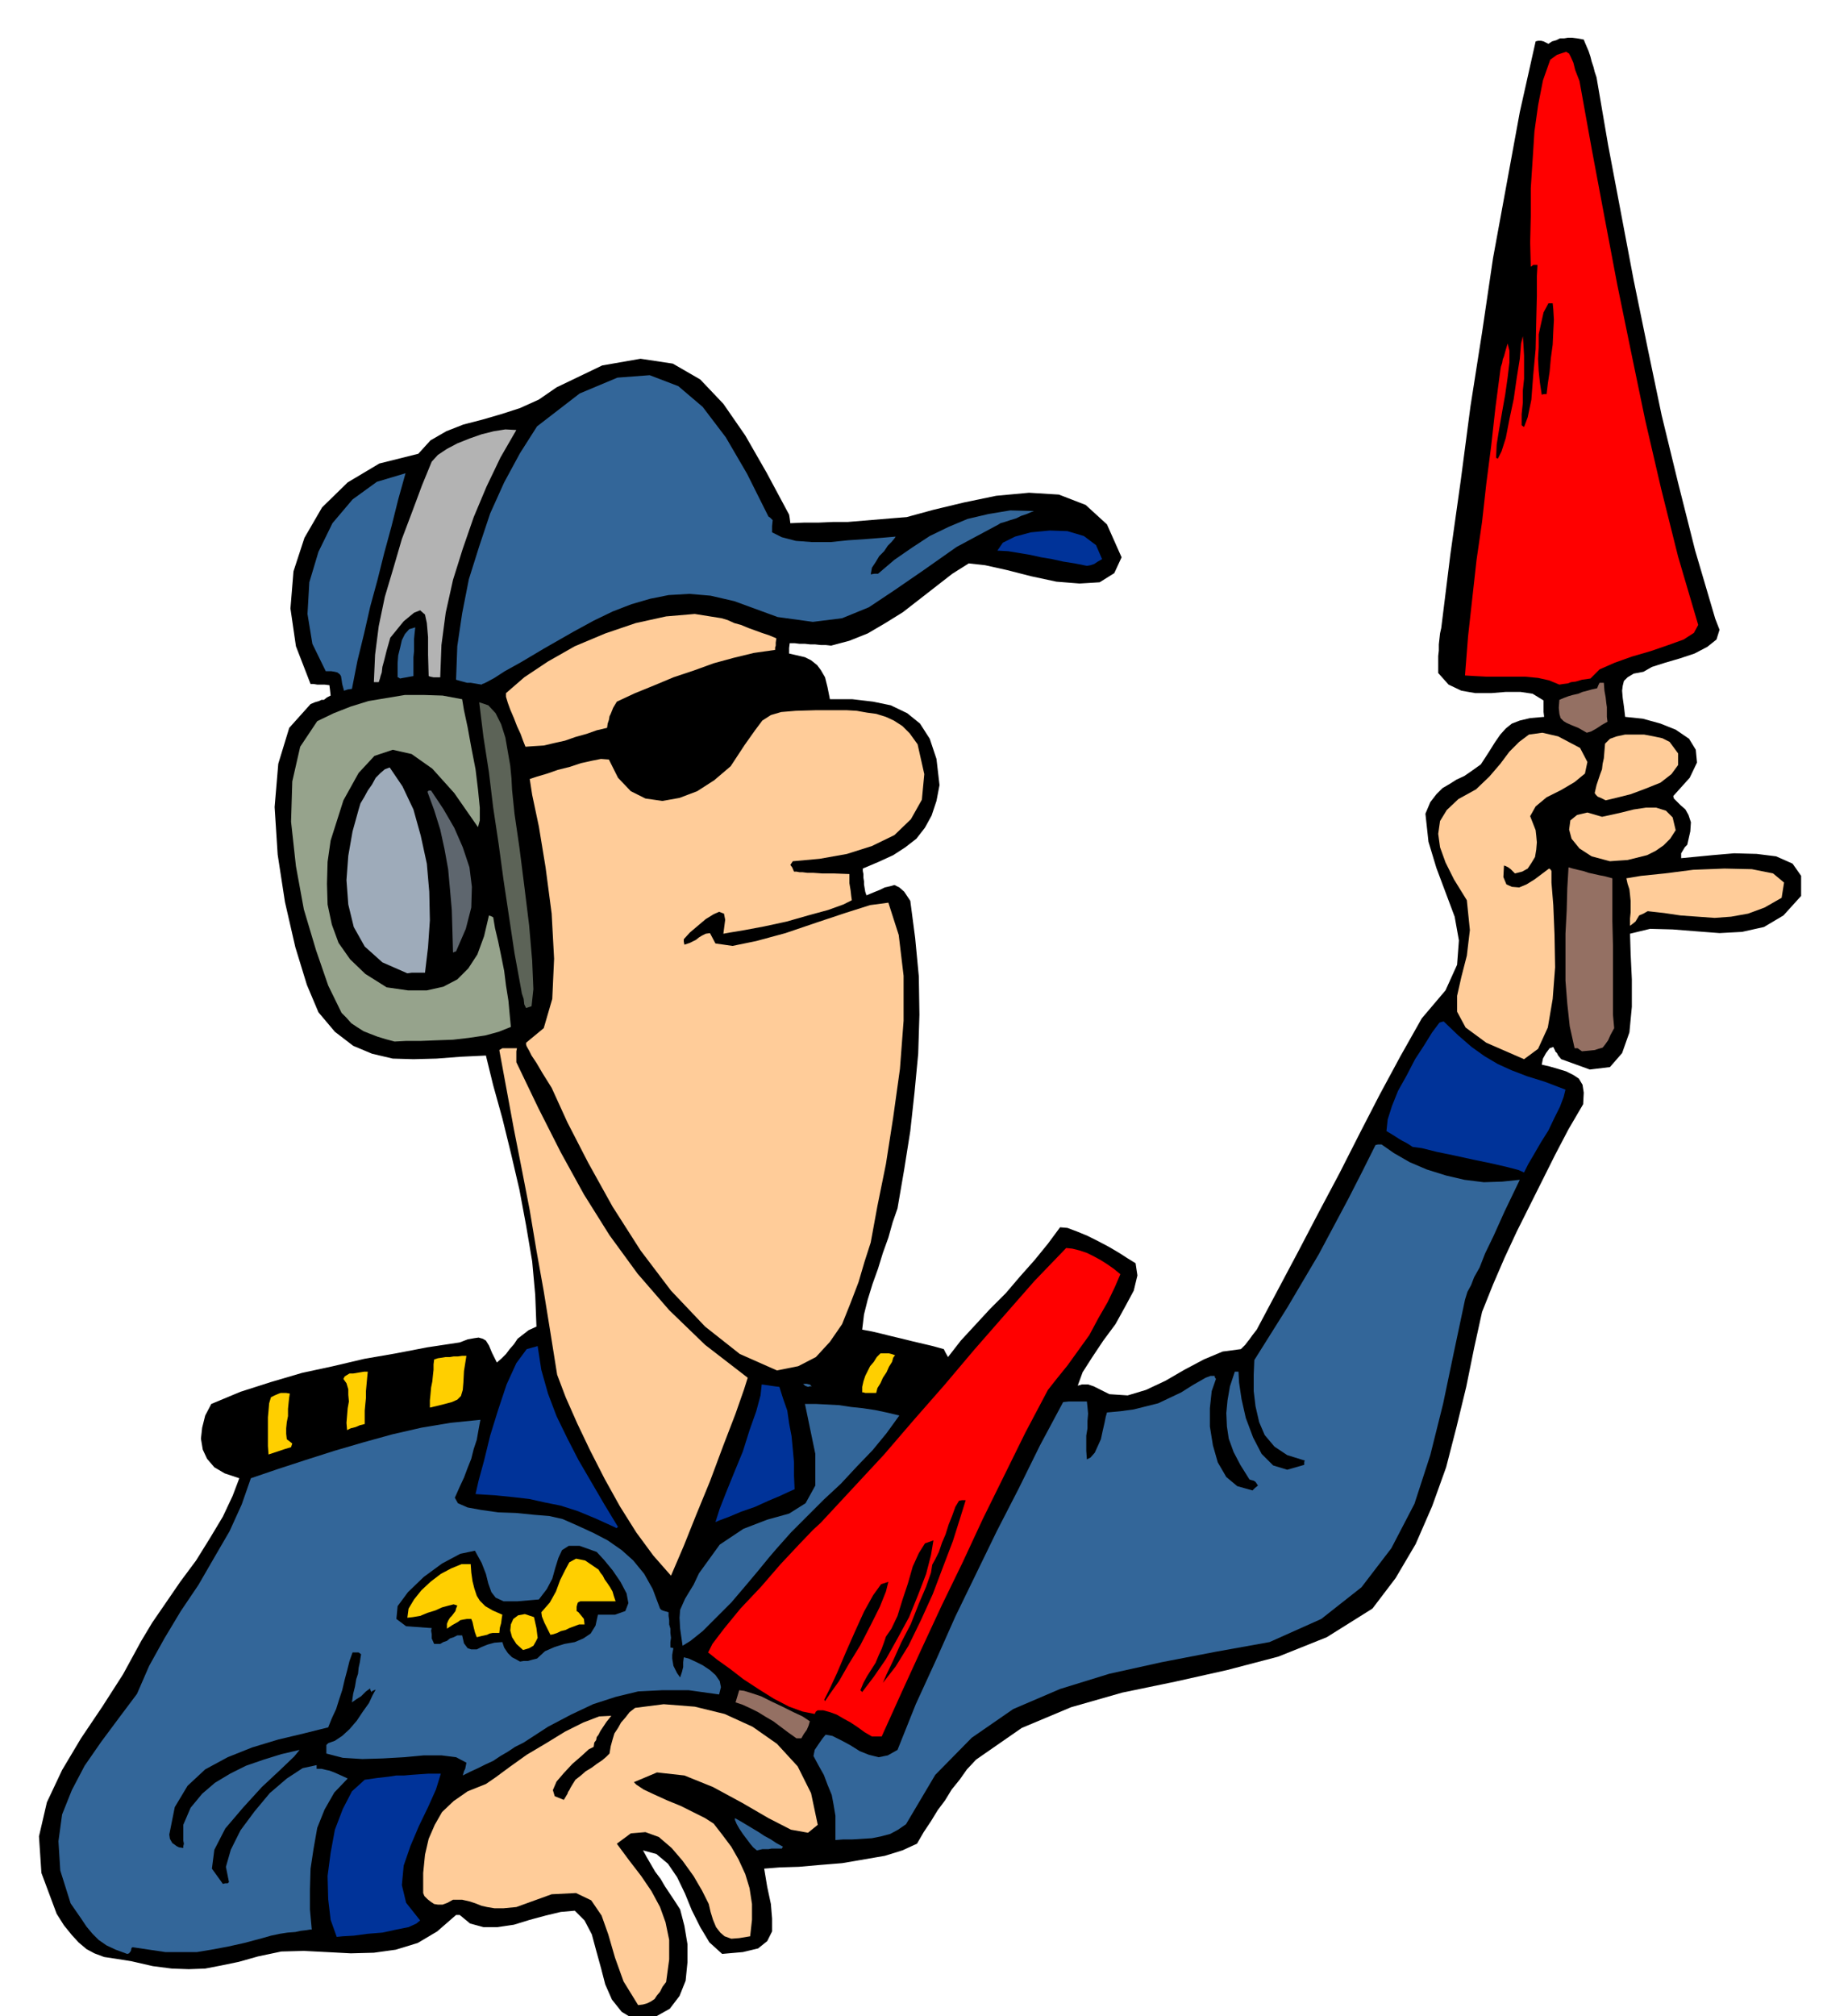 <svg xmlns="http://www.w3.org/2000/svg" width="490.455" height="534.812" fill-rule="evenodd" stroke-linecap="round" preserveAspectRatio="none" viewBox="0 0 3035 3310"><style>.brush1{fill:#000}.pen1{stroke:none}.brush2{fill:#fc9}.brush3{fill:#369}.brush4{fill:#039}.brush5{fill:#947063}.brush6{fill:red}.brush7{fill:#ffcf00}</style><path d="m1044 3317-23-14-16-20-11-25-7-27-8-29-7-26-12-23-16-16-23 2-25 6-26 7-26 8-27 4h-23l-22-6-17-14h-6l-31 27-32 19-36 11-36 5-38 1-38-2-39-2-37 1-38 8-32 9-29 6-26 5-27 1-28-1-31-4-35-8-25-4-20-3-16-6-13-7-13-11-11-12-13-16-12-19-25-67-4-60 13-56 25-53 31-52 35-52 34-53 30-55 18-30 22-32 24-35 26-35 23-37 21-35 16-34 11-29-24-8-17-10-12-14-7-15-3-18 2-18 5-20 10-19 48-20 50-16 51-15 51-11 51-12 52-9 52-10 53-8 13-5 11-2 7-1 7 2 5 3 5 8 5 12 8 16 8-7 7-7 6-8 7-8 6-9 9-7 9-7 13-6-2-52-5-55-10-59-11-59-14-60-14-57-15-54-12-49-42 2-39 3-38 1-34-1-34-8-31-13-30-23-27-32-19-45-19-62-17-74-12-78-5-78 6-71 18-59 35-39 7-3 7-2 4-2h4l5-4 6-3-1-9-1-8-8-1h-12l-6-1h-5l-24-62-9-62 5-61 18-55 29-50 42-41 52-31 64-16 20-22 26-15 28-11 31-8 31-9 31-10 31-14 29-20 75-36 63-11 53 8 45 26 38 40 36 52 35 61 37 69 1 6 1 8 23-1h24l23-1h24l24-2 24-2 24-2 25-2 44-12 50-12 53-11 54-5 49 3 44 17 35 32 24 54-12 26-24 15-33 2-38-3-42-9-39-10-36-8-27-3-27 17-27 21-27 21-27 21-29 18-29 17-30 12-30 8-9-1h-8l-9-1h-8l-9-1h-9l-8-1h-8l-1 8v9l13 3 13 3 10 5 10 8 6 8 7 12 4 16 4 20h37l34 4 29 6 27 13 21 17 16 25 11 33 5 43-5 26-8 24-11 20-14 18-18 14-20 13-24 11-26 11v4l1 5v6l1 6v5l1 6 1 6 2 6 12-5 10-4 8-4 9-2 7-2 8 4 8 7 10 15 8 61 6 63 1 63-2 64-6 63-7 64-10 63-11 64-8 23-7 25-9 25-8 26-9 25-8 26-6 24-3 25 16 3 17 4 16 4 17 4 16 4 17 4 17 4 18 5 3 6 4 7 21-27 24-26 24-26 26-26 23-27 24-27 22-27 20-27 12 1 16 6 17 7 18 9 17 9 17 10 14 9 13 8 3 20-6 25-14 26-16 29-20 27-18 27-16 25-8 22 7-2h10l9 3 26 13 30 2 30-9 32-15 31-18 32-17 31-13 30-4 3-3 4-4 3-4 4-5 5-7 7-9 34-64 34-64 34-65 34-64 33-65 33-64 34-63 35-62 39-46 19-42 3-40-7-39-15-40-15-40-13-43-5-46 8-19 10-13 10-10 12-7 11-7 13-6 13-9 14-10 13-20 10-16 9-13 9-10 10-8 13-5 17-4 23-2-1-8v-19l-18-11-20-3h-24l-24 2h-26l-23-4-21-10-17-19v-28l1-9v-10l1-9 1-9 2-9 15-121 17-121 16-122 19-121 18-122 22-120 22-120 26-116 4-1h5l4 1 8 4 6-4 7-2 6-3h7l6-1h7l8 1 11 2 2 5 3 7 3 7 3 9 2 8 3 9 2 8 3 9 19 111 21 111 21 111 23 112 23 110 27 111 28 111 33 112 7 18-5 16-15 12-21 11-24 8-24 7-22 7-14 8-16 3-10 6-6 6-2 8-1 8 1 12 2 14 2 17 29 3 29 8 25 10 22 15 11 18 2 21-12 25-27 30 1 4 5 5 6 6 8 7 5 9 4 12-1 15-5 22-4 4-3 5-3 5v8l21-2 31-3 35-3 37 1 32 4 27 12 14 20v33l-29 32-32 19-36 8-37 2-39-3-38-3-37-1-33 8 1 33 2 42v45l-4 42-12 34-20 23-33 4-47-17-5-6-2-4-3-3v-1l-2-4-1-2-6 2-6 8-5 9-2 10 13 3 14 4 13 4 12 6 9 6 6 10 2 13-1 19-24 41-22 42-21 42-21 42-21 42-20 43-19 44-18 45-13 59-13 64-16 66-17 66-23 64-27 62-33 56-38 50-75 47-80 32-84 22-85 19-87 18-84 24-81 34-75 52-15 16-12 17-13 16-11 18-12 16-11 18-12 18-11 19-24 11-29 9-35 6-35 6-37 3-34 3-32 1-25 2 5 30 6 28 2 24v21l-8 16-15 12-25 6-34 3-21-19-15-25-14-28-11-27-13-27-15-22-19-16-22-6 6 11 7 12 7 12 9 12 7 12 8 12 8 12 9 14 7 27 5 30v30l-3 30-10 25-16 21-25 14-31 5z" class="pen1 brush1"/><path d="m1048 3292-24-39-14-39-11-38-11-31-17-25-25-12-40 2-58 21-21 2h-15l-12-2-9-2-10-4-9-3-13-3h-15l-9 5-8 3h-8l-6-1-6-4-5-4-5-5-2-5v-33l3-30 6-26 10-23 12-21 19-18 23-16 30-12 16-11 23-17 28-20 32-19 31-19 30-15 26-10 20-1-8 10-6 9-4 6-3 6-3 4-1 5-3 4-1 7-8 4-12 11-15 13-14 15-12 14-6 14 3 10 15 6 3-5 3-5 1-3 2-3 2-4 3-5 5-8 9-7 8-7 10-6 8-6 9-6 7-6 5-5 2-12 3-11 3-10 6-9 5-9 7-8 7-9 9-7 47-6 51 4 49 12 46 21 40 28 34 37 22 44 11 52-16 13-28-5-37-19-43-25-48-26-47-19-45-5-38 16 4 4 12 8 17 8 22 10 22 9 22 11 18 9 14 9 14 18 15 20 12 21 11 24 7 23 4 26v26l-3 27-18 3-13 1-11-4-7-6-7-9-5-12-4-13-3-13-11-22-14-24-18-25-18-21-21-18-22-8-24 2-23 17 20 27 20 26 17 25 14 26 9 25 6 29v32l-5 37-6 8-4 8-5 6-4 6-6 4-6 3-7 2-8 1z" class="pen1 brush2"/><path d="m209 3208-19-7-15-7-13-9-10-10-10-12-8-12-9-13-9-13-17-54-3-48 6-44 16-40 21-40 27-39 29-39 30-40 20-46 25-45 27-45 29-43 26-45 25-43 20-44 15-43 44-15 46-15 47-15 48-14 47-13 48-11 48-8 49-5-3 16-3 17-5 15-4 16-6 15-6 16-7 15-8 18 5 9 16 7 22 4 28 4 29 1 30 3 25 2 22 5 25 11 26 12 23 12 23 16 19 17 18 22 14 25 12 32 2 2 2 1 3 1 7 2v6l1 7v7l2 7v7l1 8-1 7v9h1l4 1-1 5-1 6v6l1 6 1 6 3 6 3 6 5 7 3-9 2-8v-8l1-8 8 2 11 5 12 6 12 8 9 8 7 10 2 10-3 12-50-7h-43l-40 2-37 9-37 12-36 17-38 20-40 26-14 7-12 8-12 7-12 8-13 6-12 6-13 6-12 6 2-7 2-4 1-5 1-5-17-9-24-3h-29l-32 3-35 2-34 1-32-2-27-7v-14l3-3 11-4 12-8 12-11 12-14 10-15 10-14 6-13 5-9-5 2-2 2-2-4v-2l-7 5-8 8-8 5-7 5 2-14 3-12 2-12 3-9 1-10 2-9 1-7 1-6-4-3h-10l-5 14-4 16-4 15-4 17-5 15-5 16-7 15-6 15-40 10-42 10-43 13-40 16-37 20-29 27-21 35-9 45 1 7 4 7 3 2 4 3 4 2 7 1v-3l1-4-1-5v-26l12-28 19-23 21-18 25-15 26-13 29-10 29-9 30-7-9 11-23 22-30 28-31 34-29 34-18 35-4 31 18 25 4-1h4l1-1 1-1-5-25 8-28 16-32 23-31 25-30 28-24 26-17 23-5v6h8l8 2 5 1 8 3 9 4 13 6-22 23-16 28-12 30-6 34-5 33-1 34v33l3 33h-3l-6 1-9 1-9 2-13 1-13 2-14 3-14 4-30 8-27 6-27 5-24 4h-51l-27-4-27-4-2 1-1 5-3 4-3 1z" class="pen1 brush3"/><path d="m553 3180-10-28-4-34-1-38 5-38 7-38 13-34 15-29 21-19 21-3 18-2 13-2h13l11-1 14-1 15-1h20l-8 26-13 29-15 31-14 33-11 32-3 32 7 29 23 29-6 5-13 6-20 4-23 5-25 2-22 3-18 1-10 1z" class="pen1 brush4"/><path d="m1243 3038-6-5-5-6-6-8-6-8-6-9-4-7-3-7v-3l9 5 10 6 10 6 10 6 9 6 11 6 9 6 11 6-1 1-1 2h-17l-5 1h-10l-9 2zm129-17v-40l-3-18-3-16-7-17-6-16-9-16-8-15 2-10 6-9 7-10 5-6 11 2 14 7 15 8 16 10 15 6 16 4 15-3 16-9 30-75 33-72 32-72 34-70 34-70 36-70 35-71 38-71 9-1h30l1 9 1 11-1 12v12l-2 12v25l1 14 6-3 7-8 5-11 5-11 3-14 3-13 2-10 2-7 22-2 22-3 20-5 20-5 19-9 19-9 19-12 21-12 8-3h7v2l2 3-7 20-3 28v30l5 31 8 28 14 24 18 15 25 7 4-4 5-4-4-6-3-2-4-1-3-1-15-24-11-21-8-22-3-20-1-22 2-21 4-23 8-24h6l1 18 4 27 7 31 12 32 14 27 19 19 23 7 28-8v-5l1-2-29-9-21-14-16-19-9-21-6-26-3-25v-27l1-24 27-43 27-43 26-44 26-44 24-45 24-45 23-45 22-44 4-1h6l20 14 26 15 28 12 32 10 30 7 32 4 30-1 29-3-25 52-18 40-14 29-9 23-9 16-5 13-6 11-4 13-18 85-18 86-21 84-26 80-38 73-49 64-66 52-85 38-89 16-88 17-86 19-81 25-77 33-68 47-60 61-48 81-13 9-13 7-15 4-15 3-16 1-16 1h-15l-13 1z" class="pen1 brush3"/><path d="m1308 2854-14-10-12-9-12-9-12-7-13-8-12-6-13-6-12-4 3-10 3-10 8 1 13 4 15 5 18 9 17 8 18 9 15 7 12 8-2 7-3 7-5 7-4 7h-8z" class="pen1 brush5"/><path d="m1432 2851-12-7-11-8-12-8-11-6-12-7-11-4-11-3h-9l-3 2-2 4-20-4-22-8-25-13-24-15-26-17-22-17-21-15-15-12 7-14 19-25 27-33 34-36 32-37 30-32 23-24 13-12 52-56 52-56 49-57 50-57 49-58 49-56 50-57 52-54 10 1 12 3 12 4 12 6 11 6 11 7 10 7 11 9-9 21-12 25-15 26-15 28-18 25-18 25-17 21-15 19-37 70-35 71-35 71-33 71-34 70-33 71-33 72-33 73h-16z" class="pen1 brush6"/><path d="m1354 2790 9-18 12-26 14-33 15-34 15-33 15-27 13-18 12-4-4 16-10 25-15 30-17 33-19 31-16 28-15 21-8 12-1-2v-1zm59-15 5-12 6-11 7-11 7-11 5-12 5-11 4-11 3-9 9-13 10-21 8-26 9-27 8-28 10-22 10-16 14-5-4 24-8 31-13 34-15 37-19 35-19 34-20 29-19 25-2-2-1-1zm37-12 6-14 11-23 13-29 16-31 13-33 12-28 8-23 2-13 5-9 6-12 5-15 6-14 5-16 6-15 5-14 6-10 5-1h6l-9 29-12 38-16 42-17 45-20 44-20 41-21 34-21 27zm-596-35-7-4-6-3-4-4-3-3-6-9-3-9-13 1-11 3-10 4-8 4h-9l-6-2-6-8-3-13h-8l-6 3-6 2-5 4-6 2-5 3h-10l-4-9v-7l-1-6 1-4-42-3-16-12 2-21 17-23 26-25 30-22 30-16 24-5 11 20 7 18 4 16 5 14 7 9 13 6h23l35-3 13-17 9-17 5-18 5-16 6-13 11-7h18l28 10 12 13 14 17 13 19 10 19 3 16-5 13-17 6h-28l-4 18-8 13-12 8-14 6-17 3-16 5-16 7-13 12-8 2-7 2h-7l-6 1z" class="pen1 brush1"/><path d="m859 2709-11-10-7-11-3-11 1-10 4-9 8-6 11-2 15 5 2 9 2 9 1 8 1 8-3 6-4 7-7 4-10 3z" class="pen1 brush7"/><path d="m1121 2702-4-28-1-18 1-13 4-9 4-9 6-10 8-13 9-19 34-47 39-26 39-15 36-10 27-17 16-29v-52l-17-82h18l19 1 19 1 20 3 19 2 20 3 19 4 21 5-21 29-23 28-26 27-26 28-28 26-27 27-27 27-24 27-12 14-18 22-21 25-23 27-25 25-22 22-20 16-13 8z" class="pen1 brush3"/><path d="m783 2688-3-8-2-8-2-9-2-5h-7l-6 1-5 1-4 3-9 5-9 6v-8l2-5 3-5 3-3 3-4 3-4 1-4 2-5-6-2-8 2-11 3-11 5-13 4-12 5-12 2-9 1 2-15 9-15 12-15 15-14 17-13 17-9 17-7h15l1 14 2 14 3 12 4 12 5 8 9 9 12 7 16 7-1 6-1 8-2 7-1 9h-11l-5 1-4 2-9 2-8 2zm121-4-5-10-5-10-4-10-1-7 14-16 10-18 7-19 8-16 7-13 11-6 15 3 22 15 3 5 4 5 3 6 5 7 4 6 4 7 2 7 3 9h-58l-4 2-1 3-1 4v7l3 2 5 6 4 5 1 9h-9l-8 3-8 3-6 3-8 2-6 3-6 2-5 1z" class="pen1 brush7"/><path d="m1102 2587-29-33-28-38-27-43-25-45-24-47-21-44-19-43-14-37-11-69-11-68-12-67-11-66-13-67-13-66-12-65-12-65 5-3h24l-1 5v18l36 75 37 73 38 69 42 67 46 63 52 60 59 57 70 54-6 19-14 40-20 52-22 59-23 56-20 50-15 35-6 14z" class="pen1 brush2"/><path d="m1011 2508-33-15-29-12-28-9-25-5-27-6-26-3-30-3-32-2 5-22 9-33 10-41 13-42 14-42 16-35 17-23 18-5 6 39 11 39 14 37 18 37 18 35 21 36 21 36 23 38-3 2-1-1zm164-9 7-22 11-28 13-32 14-34 11-35 11-31 7-26 2-18 7 1 7 1 7 1 8 1 6 19 7 20 3 21 4 21 2 21 2 22v22l1 22-9 4-15 7-19 8-22 10-23 8-19 8-16 6-7 3z" class="pen1 brush4"/><path d="m441 2388-1-14v-47l1-11 1-12 3-10 6-3 7-3 3-1h9l6 1-1 6-1 9-1 10v12l-2 10-1 10v9l1 9 4 3 5 4-1 3-1 3-10 3-9 3-9 3-9 3zm129-40-1-12 1-12 1-12 2-11-1-11v-9l-3-10-5-7 2-4 3-2 5-3h6l6-1 6-1 6-1h6l-1 10-1 11-1 11v11l-1 10-1 11v22l-8 2-7 3-8 2-6 3zm136-37v-12l1-10 1-11 2-10 1-10 1-9v-9l1-8 6-2 7-1 6-1h7l6-1h7l7-1h7l-4 25-1 19-1 12-3 10-6 6-9 4-15 4-21 5zm715-24-3-1h-2v-9l2-9 3-9 4-8 4-8 6-7 5-8 6-6h14l4 1 6 2-3 4-2 7-5 8-4 9-6 9-4 9-5 8-2 8h-18z" class="pen1 brush7"/><path d="m1327 2277-5-2-3-3h6l4 1h1l3 3h-3l-3 1z" class="pen1 brush3"/><path d="m1276 2250-61-27-57-45-56-59-50-66-46-72-40-72-34-66-26-57-15-24-10-17-8-12-4-8-4-7-1-3v-3l29-24 14-48 3-66-4-74-10-76-11-67-11-52-4-26 12-4 17-5 17-6 20-5 18-6 18-4 15-3 13 1 15 30 21 22 24 12 28 4 28-5 29-11 28-18 27-23 23-35 17-24 12-16 14-9 17-5 24-2 34-1h49l17 1 17 3 15 2 16 5 13 6 14 9 12 12 13 18 11 49-4 42-18 32-27 26-37 18-41 13-45 8-44 4-2 3-2 3 3 4 3 7h4l5 1h5l8 1h10l14 1h19l26 1v15l1 6 1 6 1 9 1 7-14 7-25 9-33 9-35 10-37 8-32 6-24 4-11 2 3-23-2-10-8-3-9 4-13 8-13 11-13 11-10 11v4l1 5 9-3 10-5 5-4 5-3 6-3 7-1 9 17 28 4 39-8 48-13 50-17 48-16 41-13 30-4 17 53 8 67v74l-6 79-11 79-12 77-14 69-11 60-10 31-10 34-13 34-14 35-20 29-23 25-29 15-35 7z" class="pen1 brush2"/><path d="m2503 1925-9-4-19-5-26-6-29-6-32-7-29-6-24-6-15-2-6-4-5-3-6-3-5-3-11-7-10-6 2-19 7-22 10-25 14-25 14-27 15-23 13-21 12-16 3-1 4-1 24 23 22 19 21 15 22 13 22 10 26 10 29 9 34 13-3 12-6 16-9 18-10 21-12 19-11 19-10 17-7 14z" class="pen1 brush4"/><path d="m2503 1739-62-27-34-25-14-26v-26l7-31 9-35 5-42-5-49-21-34-14-28-9-25-3-22 3-21 11-18 19-18 29-16 22-21 18-21 15-20 16-16 16-12 22-3 26 6 36 19 12 23-4 19-17 14-22 13-24 12-18 15-9 16 9 23 1 9 1 11-1 12-2 12-6 10-6 9-9 5-12 3-7-7-4-3-4-2-3-1-1 19 5 12 9 4 12 1 12-5 13-8 12-9 12-9 2 1 2 3v19l3 37 2 48 1 54-4 52-8 47-16 35-23 17z" class="pen1 brush2"/><path d="m2598 1726-7-5h-5l-8-36-4-37-3-38v-77l2-38 1-37 2-34 7 2 8 2 9 2 9 3 9 2 9 2 10 2 11 3v70l1 41v113l2 22-6 11-4 9-5 7-4 5-7 2-6 2-10 1-11 1z" class="pen1 brush5"/><path d="m648 1710-15-4-13-4-13-5-10-4-11-7-9-6-8-9-8-8-22-45-20-58-20-67-13-71-8-73 2-66 13-57 28-42 27-13 28-11 29-9 30-5 30-5h31l31 1 32 6 3 18 6 28 6 33 7 36 4 33 3 30v21l-3 11-39-56-36-40-34-24-31-7-30 10-26 28-25 45-21 66-5 35-1 36 1 34 7 33 11 30 19 27 25 24 35 22 35 5h31l27-6 23-12 18-18 15-23 11-30 8-34 3 1 4 2 3 18 5 21 5 24 5 25 3 24 4 25 2 22 2 21-20 8-22 6-27 4-26 3-28 1-25 1h-24l-19 1z" class="pen1" style="fill:#96a38c"/><path d="m864 1655-3-6-1-9-3-9-1-6-11-60-9-60-9-60-8-59-9-60-7-58-9-58-7-57 15 5 12 13 9 18 7 22 4 23 4 23 2 21 1 19 4 39 8 55 8 63 8 65 5 58 2 47-3 28-9 3z" class="pen1" style="fill:#5c6357"/><path d="m669 1598-41-18-29-26-18-32-9-37-3-40 3-40 7-40 10-36 3-10 6-10 6-11 7-10 6-11 8-8 7-6 8-3 21 31 18 38 12 43 10 46 4 46 1 47-3 44-5 42h-22l-7 1z" class="pen1" style="fill:#9eabba"/><path d="m744 1564-1-36-1-34-3-34-3-33-6-33-7-32-10-32-11-30 2-2h4l20 30 18 31 14 32 11 33 4 32-1 34-9 35-16 37-3 1-2 1z" class="pen1" style="fill:#5e666e"/><path d="M2677 1520v-12l1-10v-19l-1-10-1-9-3-9-2-9 24-4 39-4 47-6 51-2 45 1 35 7 18 15-4 25-28 16-27 10-28 5-27 2-28-2-28-2-27-4-27-3-7 4-7 3-3 5-3 5-5 4-4 3zm-33-106-30-8-20-13-13-16-4-15 2-15 11-9 17-4 24 7 14-3 18-4 20-5 20-3h17l16 5 11 11 5 21-9 14-11 11-13 9-14 7-16 4-16 4-15 1-14 1zm-7-100-8-4-5-2-3-3-2-3 3-13 3-9 3-9 3-8 1-9 2-9 1-12 1-12 8-8 11-4 14-3h31l16 3 14 3 12 6 14 19v19l-11 15-18 14-25 10-24 9-24 6-17 4zm-1774-88-4-10-4-11-6-13-5-13-6-14-4-11-3-10v-6l30-26 39-26 44-25 50-21 50-17 50-11 47-4 44 7 10 3 11 5 11 3 12 5 11 4 11 4 12 4 12 5-1 7v5l-1 3v4l-35 5-33 8-33 9-33 12-33 11-31 13-32 13-30 14-6 10-4 10-2 4-1 6-2 6-1 7-17 4-17 6-18 5-17 6-18 4-17 4-16 1-14 1z" class="pen1 brush2"/><path d="m2606 1203-14-8-10-4-9-4-5-3-5-5-2-7-1-10 1-13 7-3 8-3 7-2 9-2 7-3 8-2 7-2 9-2 2-5 2-4h7l1 13 2 11 1 9 1 7v16l1 8-9 5-9 6-9 5-7 2z" class="pen1 brush5"/><path d="m565 1134-3-11-1-7-1-6-2-3-4-3-4-1-6-1h-9l-22-45-8-49 3-52 15-50 23-47 33-39 40-29 47-14-12 43-11 44-12 44-11 44-12 44-10 44-11 45-9 46-7 1-6 2zm226-10-6-1-6-1-6-1h-6l-11-3-7-2 2-55 8-54 11-56 17-54 18-54 23-51 26-48 28-44 70-54 62-26 53-4 47 18 40 34 38 50 35 60 35 70 3 2 4 4-1 10v10l16 8 23 6 27 2h30l29-3 30-2 25-2 23-2-2 3-5 6-6 6-6 9-8 8-6 10-6 9-2 11 6-1h6l27-23 29-20 29-19 31-15 31-13 34-8 36-6 39 1-5 2-7 3-9 3-8 4-10 3-9 3-7 2-3 2-69 37-54 38-48 33-42 28-44 18-48 6-58-8-71-26-39-9-35-3-34 2-30 6-31 9-31 12-31 15-33 18-49 28-37 22-27 15-17 11-11 6-6 3-3 1-1 1z" class="pen1 brush3"/><path d="m2561 1124-17-7-18-4-21-2h-63l-19-1-17-1 5-64 7-63 7-63 9-62 7-63 8-62 7-63 8-61 1-6 2-6 1-6 2-5 3-11 3-10 3 12v19l-3 25-4 28-5 28-5 29-4 25-1 22h1l2 1 6-12 7-22 6-31 7-33 5-35 5-31 2-25 3-12 1 14 1 18v38l-2 19v20l-2 19v18l1 1 3 2 6-16 6-29 3-40 4-43 1-46 1-41v-33l1-18h-7l-4 3-1-40 1-43v-46l3-46 3-47 6-43 8-41 12-34 11-8 9-3 6-2 5 3 3 6 4 9 3 12 7 18 20 111 21 112 21 111 23 112 23 111 26 112 28 112 33 112-7 13-17 11-25 9-29 10-31 9-28 10-25 11-15 15-14 2-10 3-8 1-5 2-8 1-6 1z" class="pen1 brush6"/><path d="m614 1120 2-45 6-47 10-48 14-47 14-48 17-45 16-43 16-39 10-11 15-10 17-9 20-8 20-7 20-5 19-3 18 1-26 45-23 48-21 50-18 52-16 51-12 54-7 53-2 53h-11l-5-1-3-1-1-35v-29l-2-23-3-14-8-7-10 4-17 14-22 27-6 21-4 16-3 11-1 9-2 6-1 4-1 3-1 3h-8z" class="pen1" style="fill:#b3b3b3"/><path d="m657 1114-3-2h-1v-23l1-13 3-12 3-13 5-10 7-8 10-3-1 9-1 10v20l-1 10v31l-6 1-5 1-6 1-5 1z" class="pen1 brush3"/><path d="m1785 929-20-4-19-3-18-4-18-3-18-4-18-3-18-3-18-1 9-13 20-10 26-7 31-3 29 1 27 8 20 15 10 23-7 4-6 4-6 2-6 1z" class="pen1 brush4"/><path d="m2532 648-3-20-2-19-1-20 1-19v-21l4-18 4-18 8-15h7l1 10 1 17-1 19-1 22-3 22-2 22-3 20-2 17h-4l-4 1z" class="pen1 brush1"/></svg>
